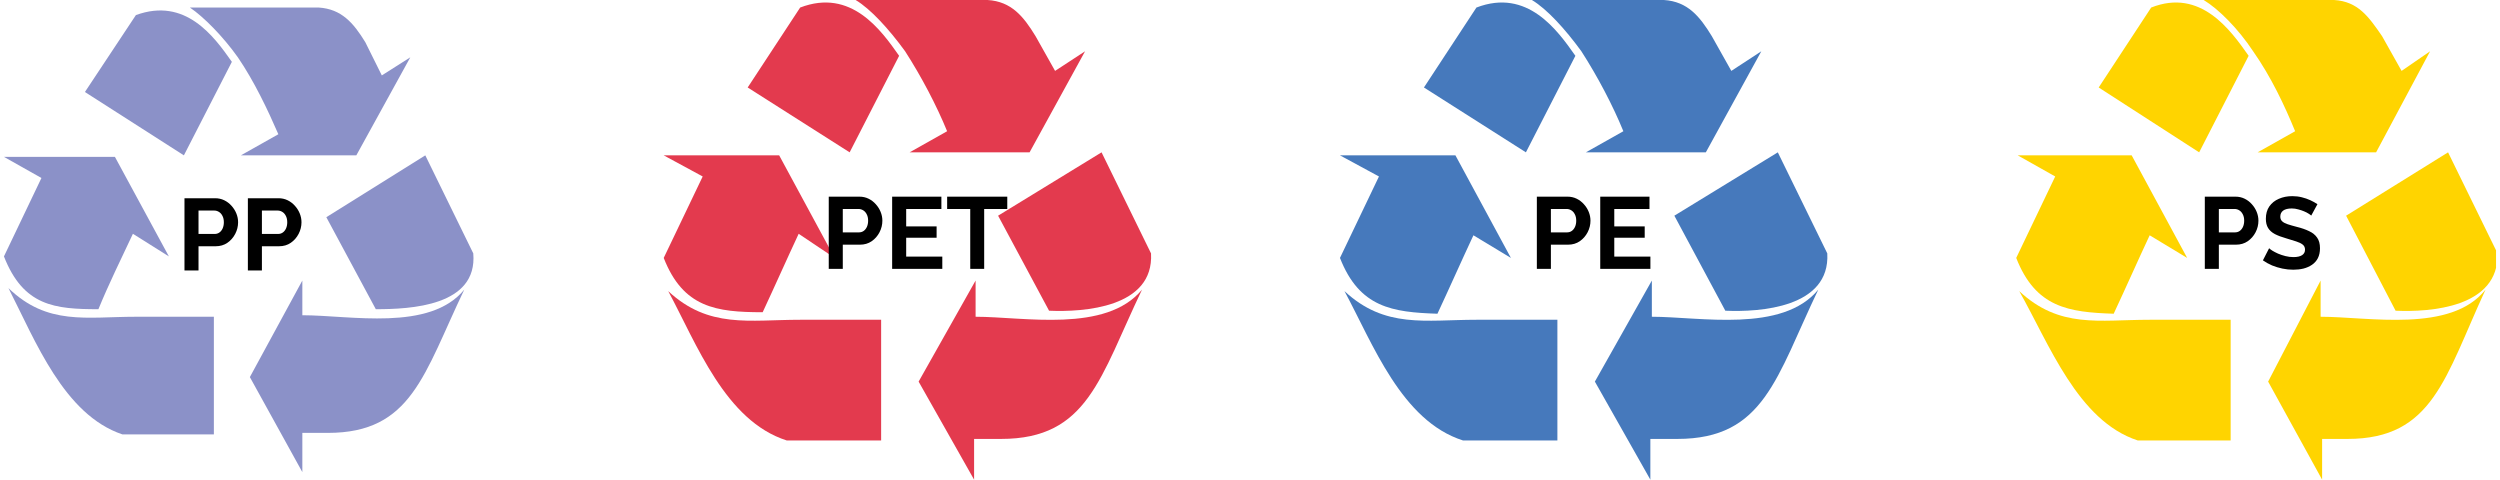 <svg width="344" height="66" viewBox="0 0 344 66" fill="none" xmlns="http://www.w3.org/2000/svg">
<g clip-path="url(#clip0_148_435)">
<path d="M315.809 18.057C314.365 14.528 312.508 10.585 310.032 7.057C307.969 3.943 305.286 1.245 303.223 0H321.173C324.475 0.208 325.919 2.283 327.776 4.981L330.458 9.755L334.378 7.057L326.951 20.962H310.651L315.809 18.057Z" fill="#FFD400"/>
<path d="M288.78 12.038L302.604 20.962L309.413 7.679C306.937 4.151 302.81 -1.66 296.002 1.038L288.78 12.038Z" fill="#FFD400"/>
<path d="M329.633 42.755L322.824 29.679L336.854 20.962L343.663 34.868C343.869 42.34 334.378 42.962 329.633 42.755Z" fill="#FFD400"/>
<path d="M277.432 35.491L282.797 24.283L277.638 21.377H293.319L300.953 35.491L295.795 32.377C294.145 35.906 292.494 39.642 290.843 43.17C284.654 42.962 280.114 42.34 277.432 35.491Z" fill="#FFD400"/>
<path d="M294.145 60.604H306.937V44H295.795C288.78 44 283.416 45.245 277.845 40.056C281.971 47.321 285.892 57.906 294.145 60.604Z" fill="#FFD400"/>
<path d="M312.095 52.509L319.523 66V60.396H323.03C334.791 60.396 336.441 51.887 342.012 39.849C337.267 45.868 325.919 43.585 319.316 43.585V38.604L312.095 52.509Z" fill="#FFD400"/>
<path d="M38.301 18.472C36.857 15.151 35 11.207 32.73 7.887C30.667 4.981 27.985 2.283 26.128 1.038H43.872C46.967 1.245 48.617 3.113 50.268 5.811L52.538 10.377L56.458 7.887L49.03 21.377H33.143L38.301 18.472Z" fill="#8B91C8"/>
<path d="M11.685 12.66L25.302 21.377L31.905 8.509C29.429 4.981 25.509 -0.415 18.7 2.076L11.685 12.66Z" fill="#8B91C8"/>
<path d="M51.712 42.547L44.903 29.887L58.521 21.377L65.123 34.868C65.742 42.132 56.458 42.547 51.712 42.547Z" fill="#8B91C8"/>
<path d="M0.543 35.283L5.702 24.491L0.543 21.585H15.812L23.239 35.283L18.288 32.17C16.637 35.698 14.986 39.019 13.542 42.547C7.559 42.547 3.226 42.132 0.543 35.283Z" fill="#8B91C8"/>
<path d="M16.843 59.774H29.429V43.585H18.7C11.892 43.585 6.527 44.83 1.163 39.642C4.876 46.906 8.797 57.075 16.843 59.774Z" fill="#8B91C8"/>
<path d="M34.381 51.887L41.602 64.962V59.566H45.11C56.664 59.566 58.315 51.472 63.886 39.849C59.14 45.66 48.205 43.377 41.602 43.377V38.604L34.381 51.887Z" fill="#8B91C8"/>
<path d="M130.322 18.057C128.878 14.528 126.815 10.585 124.545 7.057C122.275 3.943 119.8 1.245 117.736 0H135.893C139.194 0.208 140.845 2.283 142.495 4.981L145.178 9.755L149.304 7.057L141.67 20.962H125.164L130.322 18.057Z" fill="#E33A4E"/>
<path d="M102.881 12.038L116.911 20.962L123.72 7.679C121.244 4.151 117.118 -1.66 110.102 1.038L102.881 12.038Z" fill="#E33A4E"/>
<path d="M144.352 42.755L137.337 29.679L151.574 20.962L158.382 34.868C158.795 42.34 149.098 42.962 144.352 42.755Z" fill="#E33A4E"/>
<path d="M91.327 35.491L96.691 24.283L91.327 21.377H107.214L114.848 35.491L109.896 32.17C108.245 35.698 106.595 39.434 104.944 42.962C98.548 42.962 94.009 42.34 91.327 35.491Z" fill="#E33A4E"/>
<path d="M108.246 60.604H121.244V44H110.102C103.087 44 97.517 45.245 91.946 40.056C95.866 47.321 99.786 57.906 108.246 60.604Z" fill="#E33A4E"/>
<path d="M126.402 52.509L134.036 66V60.396H137.75C149.717 60.396 151.367 51.887 157.145 39.849C152.193 45.868 140.845 43.585 134.242 43.585V38.604L126.402 52.509Z" fill="#E33A4E"/>
<path d="M223.375 18.057C221.931 14.528 219.868 10.585 217.598 7.057C215.328 3.943 212.853 1.245 210.789 0H228.946C232.247 0.208 233.898 2.283 235.548 4.981L238.231 9.755L242.357 7.057L234.723 20.962H218.217L223.375 18.057Z" fill="#4679BC"/>
<path d="M195.934 12.038L209.964 20.962L216.773 7.679C214.297 4.151 210.17 -1.66 203.155 1.038L195.934 12.038Z" fill="#4679BC"/>
<path d="M237.405 42.755L230.39 29.679L244.627 20.962L251.435 34.868C251.848 42.34 242.151 42.962 237.405 42.755Z" fill="#4679BC"/>
<path d="M184.38 35.491L189.744 24.283L184.38 21.377H200.267L207.901 35.491L202.743 32.377C201.092 35.906 199.441 39.642 197.791 43.17C191.601 42.962 187.062 42.34 184.38 35.491Z" fill="#4679BC"/>
<path d="M201.298 60.604H214.297V44H203.155C196.14 44 190.569 45.245 184.999 40.056C188.919 47.321 192.839 57.906 201.298 60.604Z" fill="#4679BC"/>
<path d="M219.455 52.509L227.089 66V60.396H230.803C242.77 60.396 244.42 51.887 250.198 39.849C245.246 45.868 233.898 43.585 227.295 43.585V38.604L219.455 52.509Z" fill="#4679BC"/>
<path d="M25.384 37.217V27.277H29.598C30.055 27.277 30.475 27.371 30.858 27.557C31.241 27.744 31.572 27.996 31.852 28.313C32.141 28.631 32.365 28.985 32.524 29.377C32.683 29.769 32.762 30.171 32.762 30.581C32.762 31.141 32.631 31.673 32.37 32.177C32.109 32.681 31.749 33.092 31.292 33.409C30.835 33.727 30.293 33.885 29.668 33.885H27.316V37.217H25.384ZM27.316 32.191H29.556C29.789 32.191 29.999 32.126 30.186 31.995C30.373 31.865 30.522 31.678 30.634 31.435C30.746 31.183 30.802 30.899 30.802 30.581C30.802 30.236 30.737 29.942 30.606 29.699C30.485 29.457 30.321 29.275 30.116 29.153C29.92 29.032 29.705 28.971 29.472 28.971H27.316V32.191ZM34.107 37.217V27.277H38.321C38.778 27.277 39.198 27.371 39.581 27.557C39.963 27.744 40.295 27.996 40.575 28.313C40.864 28.631 41.088 28.985 41.247 29.377C41.405 29.769 41.485 30.171 41.485 30.581C41.485 31.141 41.354 31.673 41.093 32.177C40.831 32.681 40.472 33.092 40.015 33.409C39.557 33.727 39.016 33.885 38.391 33.885H36.039V37.217H34.107ZM36.039 32.191H38.279C38.512 32.191 38.722 32.126 38.909 31.995C39.095 31.865 39.245 31.678 39.357 31.435C39.469 31.183 39.525 30.899 39.525 30.581C39.525 30.236 39.459 29.942 39.329 29.699C39.207 29.457 39.044 29.275 38.839 29.153C38.643 29.032 38.428 28.971 38.195 28.971H36.039V32.191Z" fill="black"/>
<path d="M114.036 37V27.06H118.25C118.707 27.06 119.127 27.153 119.51 27.34C119.893 27.527 120.224 27.779 120.504 28.096C120.793 28.413 121.017 28.768 121.176 29.16C121.335 29.552 121.414 29.953 121.414 30.364C121.414 30.924 121.283 31.456 121.022 31.96C120.761 32.464 120.401 32.875 119.944 33.192C119.487 33.509 118.945 33.668 118.32 33.668H115.968V37H114.036ZM115.968 31.974H118.208C118.441 31.974 118.651 31.909 118.838 31.778C119.025 31.647 119.174 31.461 119.286 31.218C119.398 30.966 119.454 30.681 119.454 30.364C119.454 30.019 119.389 29.725 119.258 29.482C119.137 29.239 118.973 29.057 118.768 28.936C118.572 28.815 118.357 28.754 118.124 28.754H115.968V31.974ZM129.661 35.306V37H122.759V27.06H129.535V28.754H124.691V31.148H128.877V32.716H124.691V35.306H129.661ZM138.601 28.754H135.423V37H133.505V28.754H130.327V27.06H138.601V28.754Z" fill="black"/>
<path d="M211.471 37V27.06H215.685C216.142 27.06 216.562 27.153 216.945 27.34C217.327 27.527 217.659 27.779 217.939 28.096C218.228 28.413 218.452 28.768 218.611 29.16C218.769 29.552 218.849 29.953 218.849 30.364C218.849 30.924 218.718 31.456 218.457 31.96C218.195 32.464 217.836 32.875 217.379 33.192C216.921 33.509 216.38 33.668 215.755 33.668H213.403V37H211.471ZM213.403 31.974H215.643C215.876 31.974 216.086 31.909 216.273 31.778C216.459 31.647 216.609 31.461 216.721 31.218C216.833 30.966 216.889 30.681 216.889 30.364C216.889 30.019 216.823 29.725 216.693 29.482C216.571 29.239 216.408 29.057 216.203 28.936C216.007 28.815 215.792 28.754 215.559 28.754H213.403V31.974ZM227.095 35.306V37H220.193V27.06H226.969V28.754H222.125V31.148H226.311V32.716H222.125V35.306H227.095Z" fill="black"/>
<path d="M303.382 37V27.06H307.596C308.053 27.06 308.473 27.153 308.856 27.34C309.238 27.527 309.57 27.779 309.85 28.096C310.139 28.413 310.363 28.768 310.522 29.16C310.68 29.552 310.76 29.953 310.76 30.364C310.76 30.924 310.629 31.456 310.368 31.96C310.106 32.464 309.747 32.875 309.29 33.192C308.832 33.509 308.291 33.668 307.666 33.668H305.314V37H303.382ZM305.314 31.974H307.554C307.787 31.974 307.997 31.909 308.184 31.778C308.37 31.647 308.52 31.461 308.632 31.218C308.744 30.966 308.8 30.681 308.8 30.364C308.8 30.019 308.734 29.725 308.604 29.482C308.482 29.239 308.319 29.057 308.114 28.936C307.918 28.815 307.703 28.754 307.47 28.754H305.314V31.974ZM318.026 29.664C317.961 29.599 317.84 29.51 317.662 29.398C317.494 29.286 317.284 29.179 317.032 29.076C316.79 28.973 316.524 28.885 316.234 28.81C315.945 28.726 315.651 28.684 315.352 28.684C314.83 28.684 314.433 28.782 314.162 28.978C313.901 29.174 313.77 29.449 313.77 29.804C313.77 30.075 313.854 30.289 314.022 30.448C314.19 30.607 314.442 30.742 314.778 30.854C315.114 30.966 315.534 31.087 316.038 31.218C316.692 31.377 317.256 31.573 317.732 31.806C318.218 32.03 318.586 32.329 318.838 32.702C319.1 33.066 319.23 33.551 319.23 34.158C319.23 34.69 319.132 35.147 318.936 35.53C318.74 35.903 318.47 36.207 318.124 36.44C317.779 36.673 317.387 36.846 316.948 36.958C316.51 37.061 316.043 37.112 315.548 37.112C315.054 37.112 314.559 37.061 314.064 36.958C313.57 36.855 313.094 36.711 312.636 36.524C312.179 36.328 311.759 36.095 311.376 35.824L312.23 34.158C312.314 34.242 312.464 34.354 312.678 34.494C312.893 34.625 313.154 34.76 313.462 34.9C313.77 35.031 314.106 35.143 314.47 35.236C314.834 35.329 315.203 35.376 315.576 35.376C316.099 35.376 316.496 35.287 316.766 35.11C317.037 34.933 317.172 34.681 317.172 34.354C317.172 34.055 317.065 33.822 316.85 33.654C316.636 33.486 316.337 33.341 315.954 33.22C315.572 33.089 315.119 32.949 314.596 32.8C313.971 32.623 313.448 32.427 313.028 32.212C312.608 31.988 312.296 31.708 312.09 31.372C311.885 31.036 311.782 30.616 311.782 30.112C311.782 29.431 311.941 28.861 312.258 28.404C312.585 27.937 313.024 27.587 313.574 27.354C314.125 27.111 314.736 26.99 315.408 26.99C315.875 26.99 316.314 27.041 316.724 27.144C317.144 27.247 317.536 27.382 317.9 27.55C318.264 27.718 318.591 27.9 318.88 28.096L318.026 29.664Z" fill="black"/>
</g>
<defs>
<clipPath id="clip0_148_435">
<rect width="342.913" height="66" fill="white" transform="translate(0.543)"/>
</clipPath>
</defs>
</svg>
